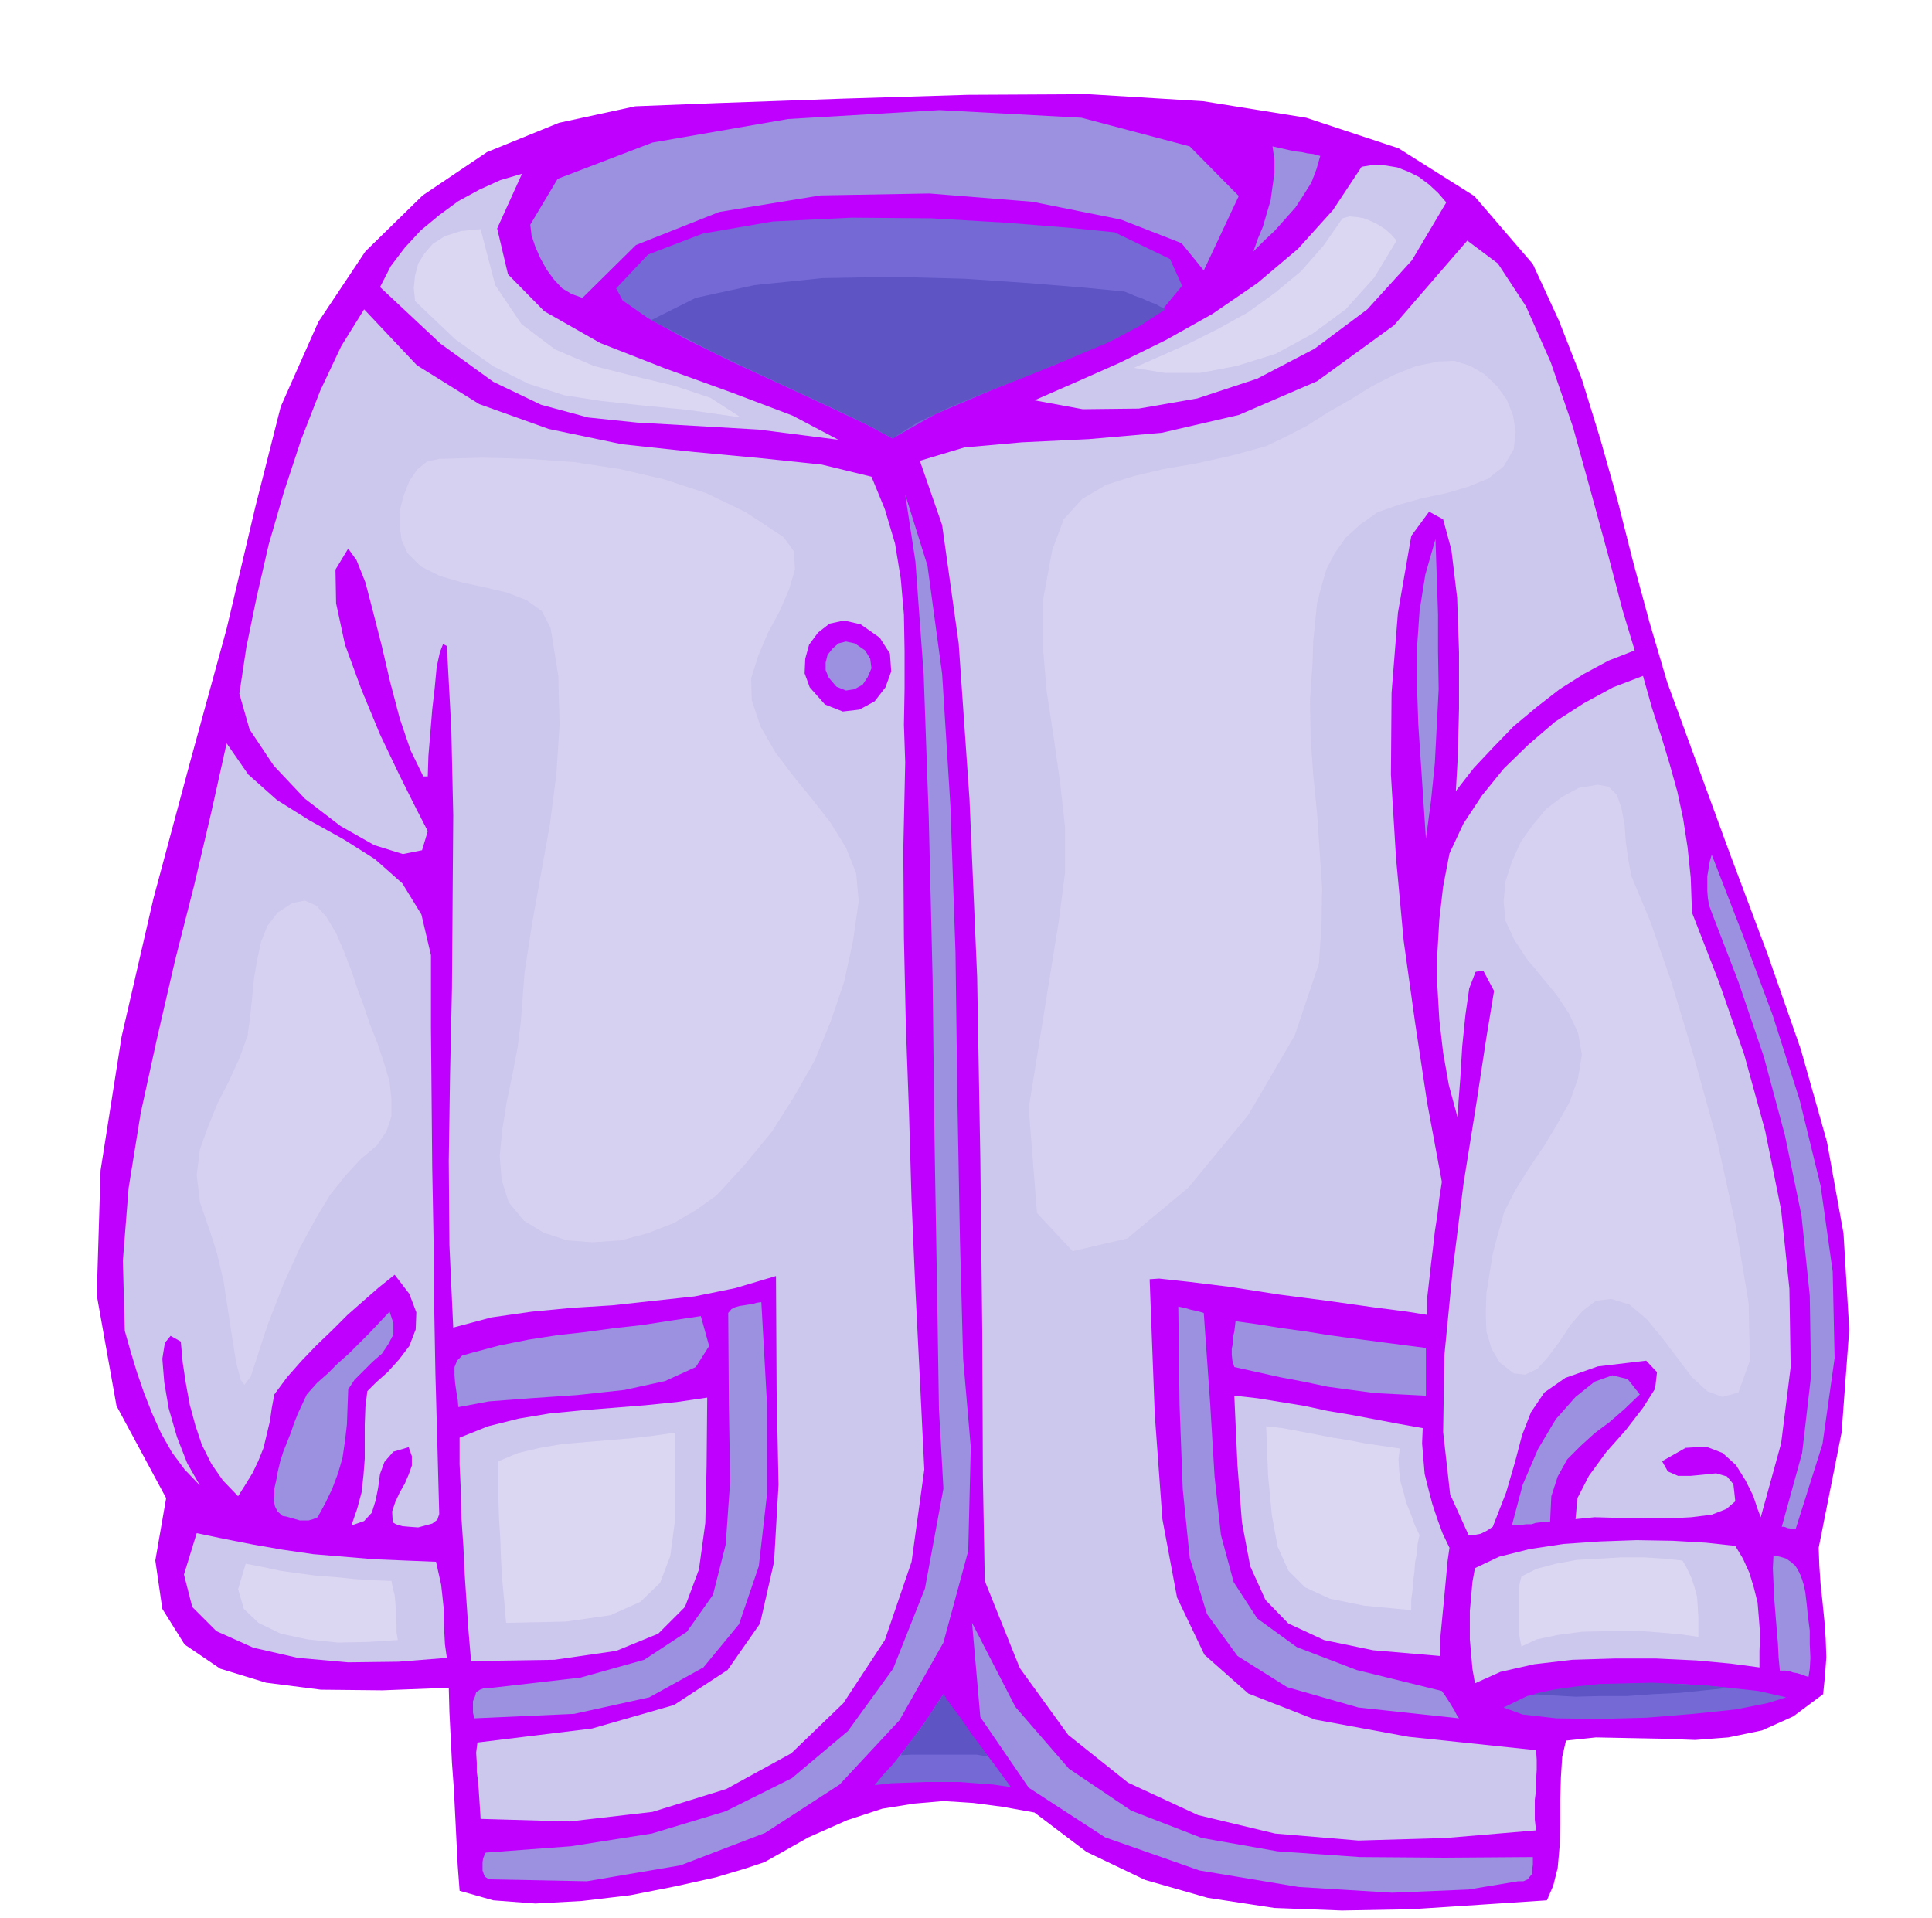 <svg xmlns="http://www.w3.org/2000/svg" width="490.455" height="486.97" fill-rule="evenodd" stroke-linecap="round" preserveAspectRatio="none" viewBox="0 0 3035 3014"><style>.brush1{fill:#bf00ff}.pen1{stroke:none}.brush2{fill:#9c91e0}.brush3{fill:#ccc7ed}.brush4{fill:#dbd6f2}.brush5{fill:#7569d6}.brush6{fill:#5e54c4}</style><path d="m2408 415 41 89 36 92 29 94 27 96 24 95 26 96 28 95 34 93 64 175 60 160 52 149 41 145 26 144 9 151-12 162-36 181 1 28 2 29 3 28 3 30 2 28 1 29-2 28-3 30-47 35-49 22-53 11-52 4-54-2-52-1-50-1-47 5-6 26-2 32-1 35v38l-1 35-3 34-7 28-10 23-106 7-107 7-109 2-106-4-105-16-98-28-92-44-82-62-50-9-46-6-47-3-46 4-50 8-55 18-61 27-69 39-30 10-47 14-63 14-71 14-76 9-73 4-66-5-53-15-3-40-2-40-2-40-2-40-3-41-2-40-2-40-1-38-104 4-97-1-86-11-72-22-56-38-35-56-11-76 17-98-78-145-31-174 6-196 33-210 50-217 58-216 57-208 45-191 40-158 59-133 74-111 90-88 101-68 113-46 120-26 128-5 198-7 196-6 190-1 180 11 162 26 145 48 119 75 92 107z" class="pen1 brush1"/><path d="m1891 425-35-43-95-37-139-28-162-13-171 3-159 26-131 52-84 83-17-6-15-9-13-14-11-15-10-18-8-18-6-18-2-17 43-72 149-57 213-37 238-14 223 12 170 45 77 78-55 117zm183-180-6 21-8 21-12 19-13 20-16 18-16 18-18 17-16 16 7-20 8-19 6-21 6-20 3-22 3-21v-21l-3-21 9 2 9 2 9 2 10 2 9 1 9 2 9 1 11 3z" class="pen1 brush2"/><path d="m2272 318-54 91-70 77-83 62-90 47-94 31-92 16-88 1-76-14 64-28 70-31 73-36 73-41 70-48 64-54 55-61 45-68 19-3 19 1 18 3 18 7 16 8 16 12 14 13 13 15z" class="pen1 brush3"/><path d="m2194 378-35 58-45 50-53 39-57 31-61 19-58 11h-55l-49-8 41-18 45-20 46-23 47-26 43-31 41-34 35-40 30-43 11-3 12 1 11 2 12 5 10 5 11 7 9 8 9 10z" class="pen1 brush4"/><path d="m820 273-39 86 17 72 57 58 88 50 102 40 105 38 95 36 72 38-125-16-103-6-88-5-77-8-74-20-75-36-83-60-95-89 17-33 22-29 25-27 29-24 30-22 33-18 33-15 34-10z" class="pen1 brush3"/><path d="m1164 656-84-12-72-7-64-7-58-9-56-18-56-28-59-42-63-60-2-21 2-19 5-19 10-16 13-15 19-12 25-8 31-3 23 88 41 61 53 40 61 26 63 16 63 15 57 19 48 31z" class="pen1 brush4"/><path d="m1402 689-39-21-59-28-73-34-78-36-75-37-60-33-40-28-10-19 50-53 86-33 110-19 124-6 125 1 119 7 99 8 70 7 87 42 19 42-34 41-70 42-93 40-100 40-91 39-67 38z" class="pen1 brush5"/><path d="m1023 503 70-35 92-20 107-11 113-2 111 3 103 7 85 7 62 6 8 3 9 4 9 3 9 4 7 3 8 3 7 4 8 4-40 26-52 27-60 25-63 26-64 25-60 25-51 24-39 25-27-15-38-19-49-23-54-25-58-27-57-27-52-27-44-23z" class="pen1 brush6"/><path d="m2568 1022-41 16-39 21-38 24-36 28-36 30-32 33-31 33-28 36 3-53 2-77v-88l-3-86-9-75-13-48-22-12-28 38-21 121-10 126-1 128 8 131 12 130 18 129 19 126 23 124-4 26-3 26-4 26-3 26-3 25-3 27-3 26v27l-31-5-54-7-71-10-77-10-77-12-65-8-46-5-15 1 8 212 12 165 23 123 43 90 69 61 105 41 147 27 200 21 1 15v16l-1 16v16l-2 15v31l2 17-142 12-137 4-131-11-121-29-110-51-94-75-76-105-55-137-3-163-1-229-3-271-5-286-12-279-17-245-26-186-35-101 70-21 90-8 105-5 115-10 121-28 123-53 121-88 115-133 48 36 44 67 39 88 35 102 29 105 27 99 22 84 19 63zM1369 749l21 51 16 54 9 55 5 57 1 57v59l-1 57 2 59-3 138 1 138 3 137 5 138 4 138 6 139 7 140 7 143-20 145-42 123-65 99-82 79-102 56-116 36-130 15-140-4-1-16-1-15-1-15-1-13-2-15v-14l-1-16 2-16 180-22 129-37 84-55 51-73 22-97 7-121-3-149-1-179-64 19-64 13-65 7-64 7-64 4-63 6-63 9-60 16-6-130-1-132 2-136 3-135 1-137 1-135-3-135-7-131-6-3-5 13-5 23-3 32-4 35-3 37-3 36-1 32h-7l-20-41-17-50-15-57-13-56-14-55-12-46-14-35-13-18-20 33 1 53 14 65 26 71 29 70 31 65 26 52 18 35-9 30-30 6-45-14-53-30-56-43-49-52-38-57-16-56 11-73 16-78 19-83 24-83 27-82 30-77 33-70 36-58 83 88 98 61 109 39 115 24 112 12 107 10 95 10 78 19z" class="pen1 brush3"/><path d="m1525 2274-4 163-39 144-69 122-94 101-117 76-133 51-147 25-154-3-6-4-2-4-2-6v-13l1-6 2-5 2-4 134-10 127-20 116-35 104-52 88-74 71-98 50-126 29-157-7-125-3-190-4-234-3-253-6-252-8-225-13-178-16-105 35 112 23 170 13 207 8 231 3 232 4 219 5 187 12 139zm715-956-4-60-4-60-4-60-2-60v-60l4-58 9-57 16-56 2 59 2 60v58l1 59-3 58-3 58-6 59-8 60z" class="pen1 brush2"/><path d="m1382 1002 16 25 2 28-9 25-17 22-24 13-26 3-28-11-24-27-8-22 1-23 6-22 14-19 18-14 23-5 26 6 30 21z" class="pen1 brush1"/><path d="m1359 1022 8 13 2 15-6 14-8 12-13 7-13 2-15-6-12-14-5-12v-12l3-12 8-10 9-8 12-3 14 3 16 11z" class="pen1 brush2"/><path d="m2581 1062 14 50 15 46 13 43 12 43 9 42 7 45 5 48 2 55 42 108 40 115 33 120 25 124 13 124 2 123-15 120-32 116-5-13-7-21-12-24-15-24-21-19-26-10-32 2-37 21 9 16 16 7h20l21-2 19-2 17 5 10 12 3 27-14 12-23 9-32 4-37 2-40-1h-39l-36-1-30 3 3-33 18-35 27-37 31-35 27-35 19-30 3-26-17-18-76 9-51 18-33 23-21 31-14 36-11 42-14 48-21 54-9 6-10 5-11 2h-8l-29-64-11-98 2-121 13-133 17-136 20-125 16-105 12-73-17-32-12 2-10 26-6 42-5 49-3 50-3 39-1 24-14-52-9-51-6-52-3-52v-53l3-52 6-52 10-52 22-47 29-44 34-42 39-38 42-36 45-29 46-25 47-18zM677 1501v114l1 111 1 108 2 109 1 106 2 109 3 109 3 112-3 9-8 6-11 3-11 3-14-1-11-1-10-3-5-3-1-17 5-15 7-15 8-14 6-14 5-14v-15l-5-14-24 7-14 16-7 19-3 22-4 20-6 19-12 13-20 7 9-26 7-26 3-27 2-26v-54l1-27 3-25 14-14 18-16 18-20 16-21 10-26 1-27-11-29-23-30-25 20-24 21-25 22-24 24-25 24-24 25-22 25-20 27-4 21-3 21-5 21-5 21-8 20-9 19-11 18-12 19-24-25-18-26-15-30-10-30-9-33-6-33-5-33-3-33-16-9-9 11-4 25 3 37 7 41 13 45 16 41 20 35-24-25-20-27-17-30-14-31-13-33-11-32-10-33-9-32-3-110 9-114 19-118 26-119 28-121 30-118 27-115 24-108 34 49 45 40 51 32 54 30 49 31 43 38 30 49 15 64z" class="pen1 brush3"/><path d="M2821 2402h-7l-6-1-5-2h-4l32-116 14-121-2-126-13-126-26-126-33-123-40-118-42-109-4-11-2-11-1-12v-23l2-12 2-12 3-10 48 124 48 129 42 132 33 135 19 135 3 136-19 135-42 133zm-1625-356 9 162v139l-13 114-31 91-56 68-85 47-118 26-157 7-2-9v-18l3-7 2-7 6-4 8-3h11l139-16 100-28 67-44 41-58 20-79 7-99-2-121-1-144 5-6 6-3 7-2 7-1 6-1 7-1 7-2 7-1zm695 17 10 141 7 116 10 92 20 74 37 57 62 45 94 36 134 33 7 10 7 11 3 5 3 5 3 6 4 6-158-17-112-32-78-49-48-66-27-88-11-108-5-132-2-155 10 2 10 3 10 2 10 3zM547 2183l-1 27-1 28-3 26-4 27-7 24-9 24-11 23-12 22-7 3-7 2h-14l-7-2-7-2-7-2-6-1-8-7-4-8-2-9 1-9v-10l2-9 2-9 1-7 4-17 5-16 6-15 6-15 5-15 6-15 7-15 7-15 16-18 17-15 16-16 17-15 16-16 16-16 16-17 16-17 6 18v18l-8 15-10 15-15 13-14 14-14 14-10 15z" class="pen1 brush2"/><path d="m720 2211-1-12-2-12-2-13-1-13v-13l4-10 8-8 14-4 45-12 45-9 45-7 45-5 44-6 45-5 45-7 47-7 13 47-21 33-48 22-64 14-74 8-73 5-66 5-48 9zm1520-18-40-2-39-2-38-5-37-5-38-8-37-7-36-8-36-8-3-10-1-9v-10l2-9v-9l2-9 1-8 1-8 36 5 37 6 37 5 37 6 37 5 38 5 38 5 39 5v75zm195 199h-15l-8 1-6 2h-8l-8 1h-8l-7 1 17-64 24-56 28-47 31-35 30-24 28-10 24 6 19 24-24 23-23 20-24 18-22 20-21 21-15 27-10 31-2 41z" class="pen1 brush2"/><path d="m2235 2244-1 24 2 24 2 24 6 24 6 23 8 24 8 22 11 23-3 21-2 22-2 21-2 22-2 20-2 21-2 21v22l-105-9-77-16-56-26-36-37-24-53-13-69-7-89-5-110 36 4 37 6 37 6 37 8 36 6 37 7 37 7 39 7z" class="pen1 brush3"/><path d="m2199 2276-2 17 1 18 2 17 5 17 4 16 7 17 6 17 8 17-3 14-1 15-3 14-1 15-2 14-1 15-2 15v16l-74-7-54-11-39-18-26-26-17-38-9-49-6-63-3-77 26 3 27 5 26 5 26 5 25 4 26 5 27 4 27 4z" class="pen1 brush4"/><path d="m1111 2196-1 107-2 90-10 73-22 59-42 42-66 27-97 14-131 2-4-47-3-44-3-45-2-43-3-44-1-43-2-43v-42l45-18 48-12 48-8 51-5 50-4 50-4 49-5 48-7z" class="pen1 brush3"/><path d="M1061 2251v76l-1 65-7 53-16 42-31 30-47 21-70 10-94 2-3-35-3-32-2-33-1-30-2-32-1-31v-61l31-13 34-8 35-6 36-3 36-3 36-3 35-4 35-5z" class="pen1 brush4"/><path d="m685 2454 4 18 4 18 2 18 2 19v18l1 20 1 19 3 21-76 6-79 1-79-7-70-16-58-26-38-38-13-51 20-65 43 9 46 9 46 8 48 7 48 4 48 4 48 2 49 2z" class="pen1 brush3"/><path d="m615 2484 2 11 3 11 1 11 1 12v12l1 12v12l2 12-46 3-48 1-48-5-42-9-35-17-23-22-9-31 12-40 26 5 28 6 28 4 30 4 29 2 29 3 29 2 30 1z" class="pen1 brush4"/><path d="m2726 2429 12 20 10 22 7 23 6 24 2 24 2 26-1 26v26l-45-6-54-5-63-3h-66l-66 2-60 7-53 12-40 18-4-23-2-23-2-23v-45l2-22 2-23 4-22 38-18 48-12 53-8 58-4 57-2 57 1 52 3 46 5z" class="pen1 brush3"/><path d="m2643 2452 7 12 7 15 5 15 4 15 1 15 1 16v32l-28-4-34-3-40-3-40 1-41 1-38 5-33 7-24 11-3-15-1-14v-55l1-14 3-12 24-12 30-8 33-6 36-2 34-2h35l32 2 29 3z" class="pen1 brush4"/><path d="m2841 2635-6-2-5-2-7-2-6-1-6-2-6-1h-9l-2-21-1-21-2-24-2-24-2-25-1-23-1-23 1-20 10 2 10 3 7 5 7 6 4 6 4 8 3 8 3 10 2 10 2 17 2 20 3 23v22l1 21-1 17-2 13zm-433 283v12l-1 7v7l-4 5-3 4-7 3h-8l-78 13-120 5-147-9-156-26-148-52-120-78-76-111-13-148 68 132 84 97 98 66 111 43 119 21 129 9 133 1 139-1z" class="pen1 brush2"/><path d="m2806 2667-29 9-50 10-67 7-73 6-75 2-67-1-53-6-30-11 37-18 51-11 60-7 67-2 66 1 64 5 55 6 44 10z" class="pen1 brush5"/><path d="m2716 2652-38 4-39 4-42 2-41 3h-42l-39 1-36-2-31-2 32-7 35-5 38-4 42-1 41-1 41 2 40 2 39 4z" class="pen1 brush6"/><path d="m1588 2808-28-4-27-2-26-2h-53l-27 1-27 1-26 3 14-17 15-16 14-18 15-18 13-19 13-18 12-19 12-18 11 18 13 18 13 18 14 19 14 18 14 18 13 18 14 19z" class="pen1 brush5"/><path d="m1552 2760-18-3h-102l-17 1 8-12 9-12 9-12 9-11 8-13 8-12 8-12 8-12 8 12 9 12 9 12 9 13 8 12 9 12 9 12 9 13z" class="pen1 brush6"/><path d="m459 1419 20-4 18 8 16 18 15 25 12 28 12 31 10 30 10 27 9 27 12 30 10 30 9 30 3 28v27l-8 24-15 22-25 21-24 26-24 30-23 38-25 46-25 55-26 67-26 80-10 13-6-8-7-27-6-37-7-46-7-46-10-42-10-32-17-49-5-43 5-40 13-36 15-37 18-35 16-35 13-36 4-30 3-29 3-31 5-29 6-28 10-25 16-21 23-15zm1903-3 3-31 10-31 14-31 19-27 21-25 25-19 26-14 30-5 17 3 13 13 7 20 5 26 2 27 4 29 5 26 10 24 20 48 32 92 36 119 37 134 29 133 20 120 2 91-18 50-25 7-24-9-24-22-22-29-25-33-24-29-27-23-29-9-24 3-21 16-19 22-17 26-18 24-17 19-19 9-18-2-22-17-13-22-8-27-1-29 1-31 5-31 5-31 7-27 11-39 18-35 22-35 23-34 21-35 19-34 13-37 6-37-6-34-14-30-20-30-23-28-24-29-19-29-14-30-3-31zM690 721l-19 4-16 13-12 18-9 23-6 23v25l3 22 9 20 21 21 30 15 34 10 37 8 34 8 31 12 24 17 14 27 12 75 2 77-5 77-10 78-14 78-14 78-12 78-6 79-5 39-8 42-9 43-7 44-4 41 3 38 11 35 24 29 31 19 37 12 40 3 44-3 42-11 41-16 36-21 32-23 44-48 42-51 35-55 33-58 25-61 21-62 14-64 9-63-4-44-16-40-24-39-28-36-31-38-28-37-23-40-14-42-1-34 11-35 15-36 19-35 15-35 9-31-2-28-16-22-59-39-62-30-67-22-69-16-72-11-72-5-71-2-69 2zm963 143 18-48 29-32 37-22 44-14 47-11 52-9 54-12 55-15 31-15 33-17 33-21 35-20 34-21 35-18 35-14 35-7 25-1 25 8 22 13 20 19 15 21 10 25 4 26-3 27-16 27-24 19-32 13-34 10-38 8-36 10-34 12-27 19-23 21-17 24-13 25-8 27-7 27-3 30-3 30-1 34-4 58 1 59 4 58 6 60 4 59 4 59-1 59-4 60-38 113-73 125-94 114-96 80-86 20-56-60-13-165 47-292 10-77v-73l-8-72-10-70-11-72-6-72 1-73 14-76z" class="pen1" style="fill:#d6d1f0"/></svg>
